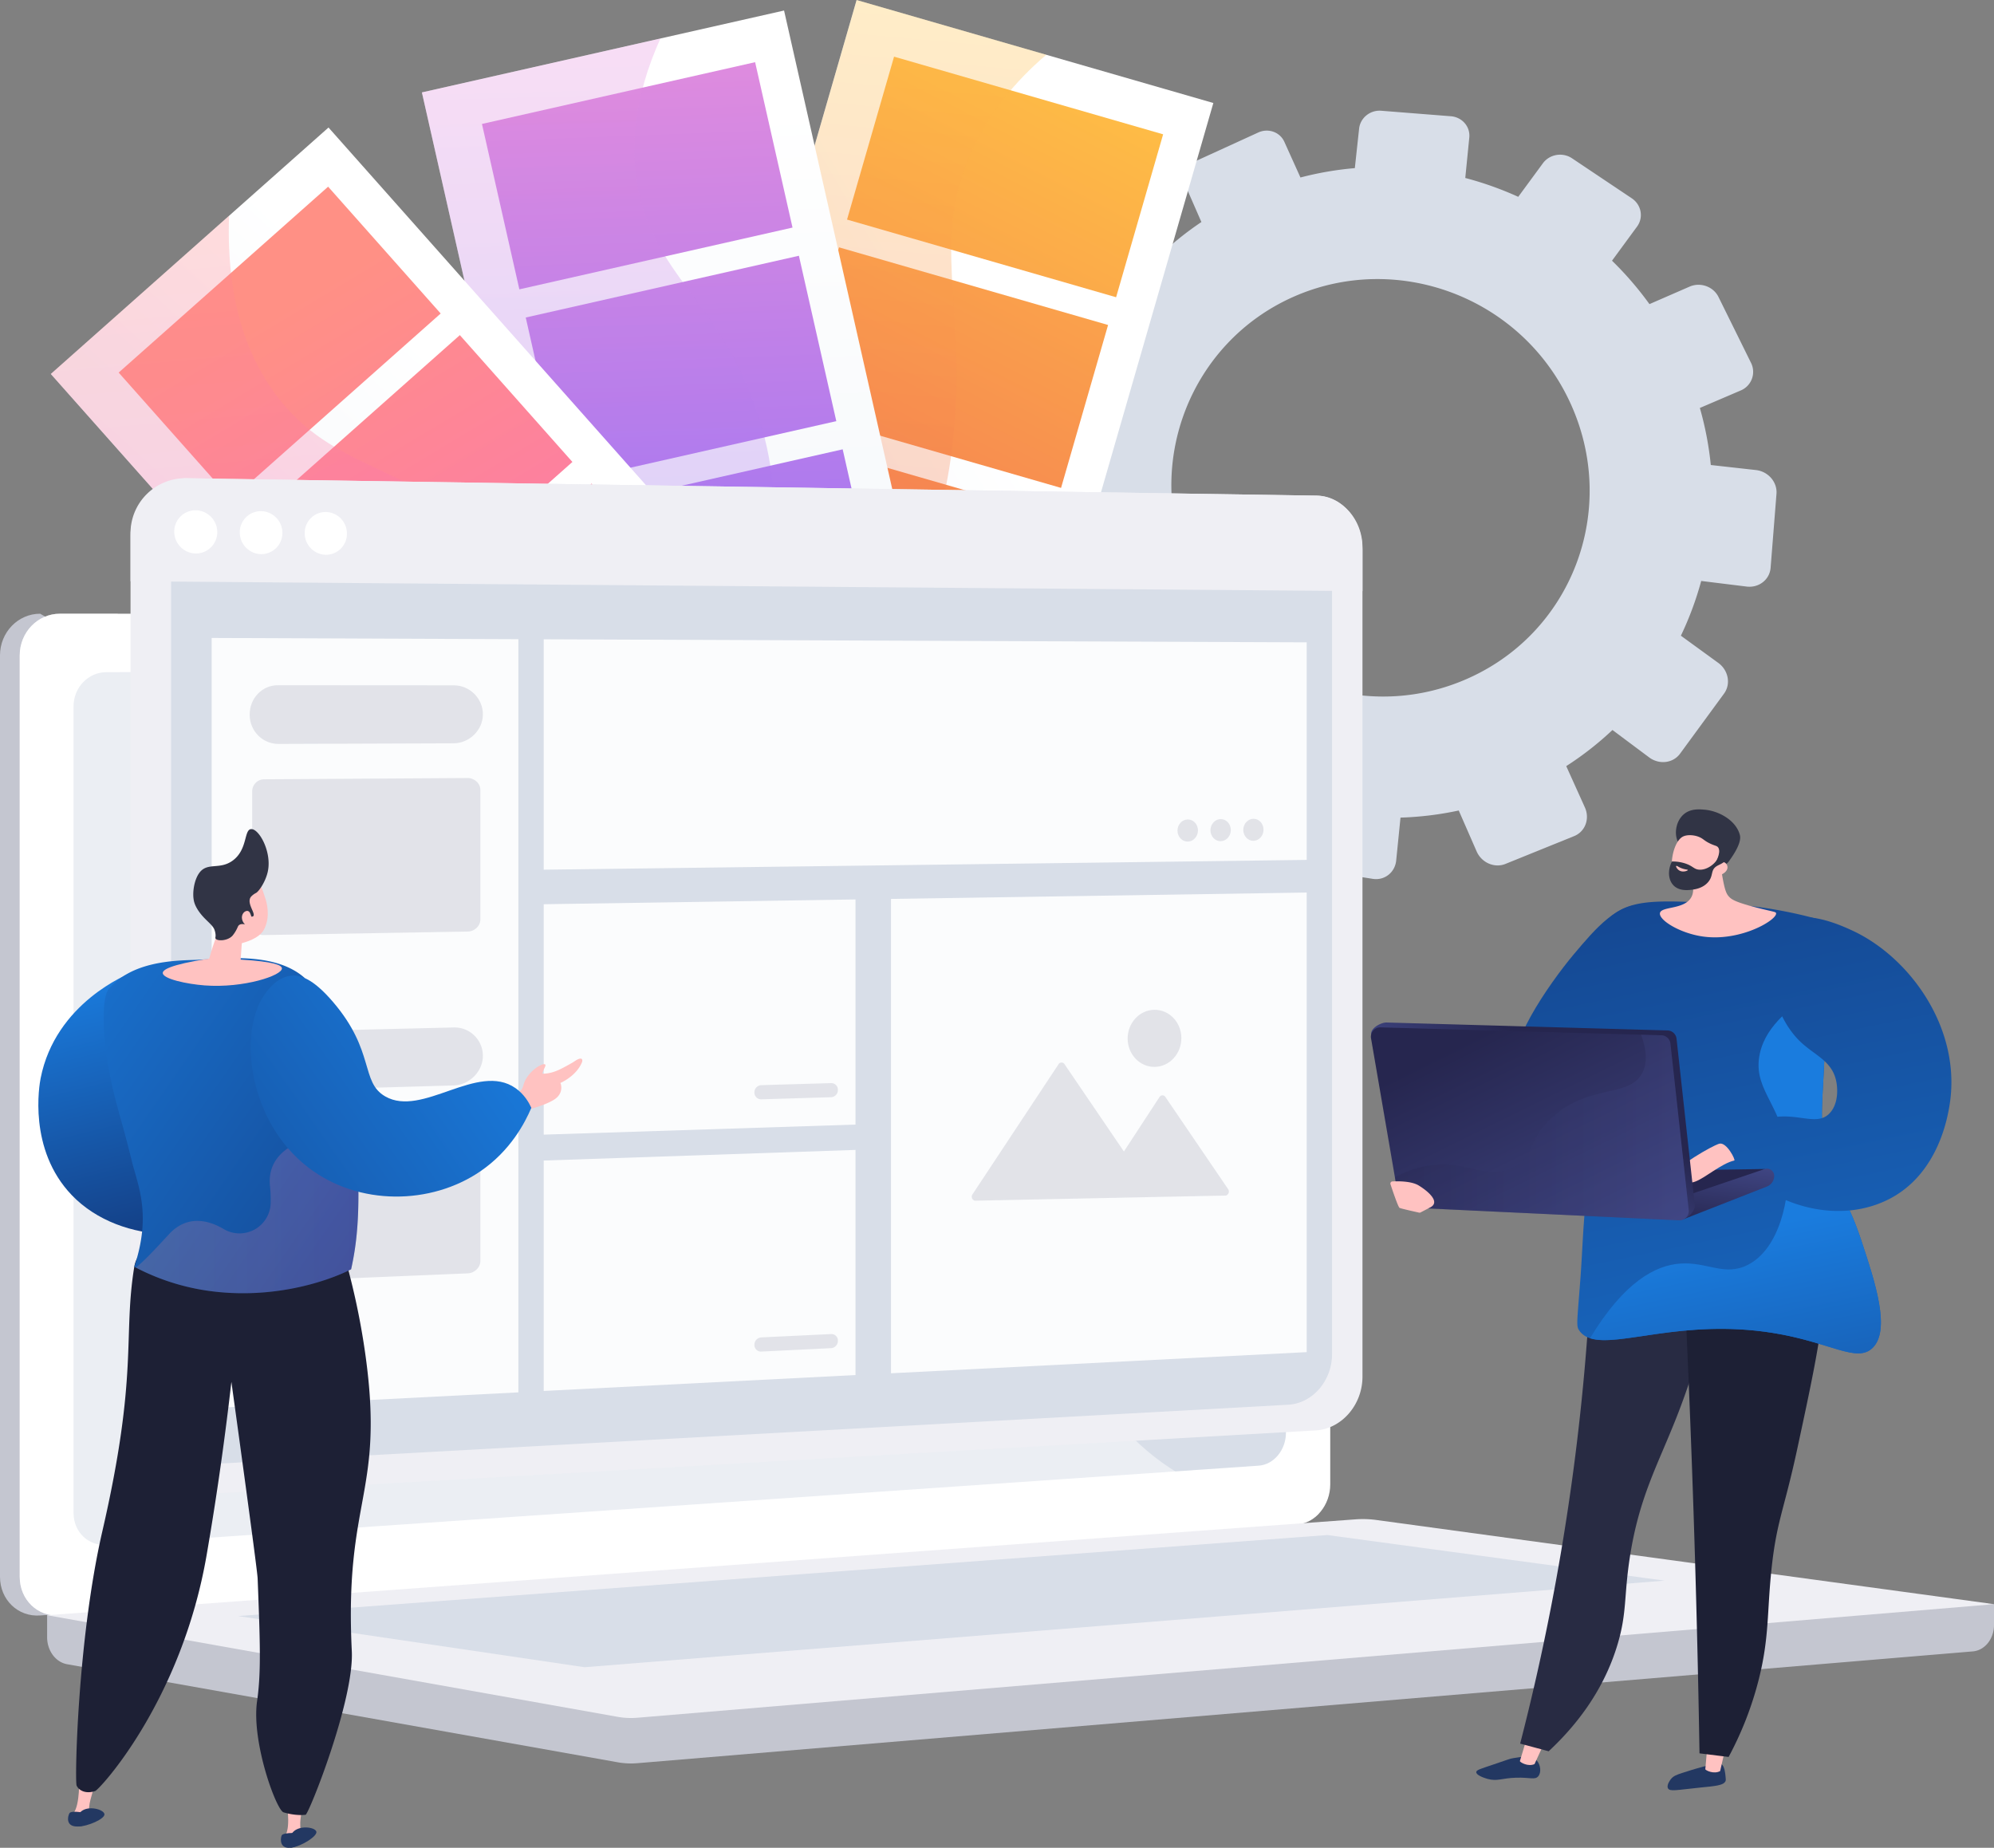 <svg xmlns="http://www.w3.org/2000/svg" xmlns:xlink="http://www.w3.org/1999/xlink" viewBox="0 0 2768.52 2565.6"><rect x="0" y="0" width="2768.52" height="2565.6" fill="#808080" stroke="none"/><defs><style>.cls-1{isolation:isolate;}.cls-2{fill:#d8dee8;}.cls-3{fill:url(#linear-gradient);}.cls-4{fill:url(#linear-gradient-2);}.cls-5{fill:url(#linear-gradient-3);}.cls-6{fill:url(#linear-gradient-4);}.cls-7{fill:url(#linear-gradient-5);}.cls-42,.cls-46,.cls-8{mix-blend-mode:multiply;}.cls-42,.cls-8{opacity:0.3;}.cls-9{fill:url(#linear-gradient-6);}.cls-10{fill:url(#linear-gradient-7);}.cls-11{fill:url(#linear-gradient-8);}.cls-12{fill:url(#linear-gradient-9);}.cls-13{fill:url(#linear-gradient-10);}.cls-14{fill:url(#linear-gradient-11);}.cls-15{fill:url(#linear-gradient-12);}.cls-16{fill:url(#linear-gradient-13);}.cls-17{fill:url(#linear-gradient-14);}.cls-18{fill:url(#linear-gradient-15);}.cls-19{fill:url(#linear-gradient-16);}.cls-20{fill:url(#linear-gradient-17);}.cls-21{fill:url(#linear-gradient-18);}.cls-22{fill:url(#linear-gradient-19);}.cls-23,.cls-29{fill:#c4c6d0;}.cls-24,.cls-25{fill:#fff;}.cls-25{mix-blend-mode:soft-light;opacity:0.48;}.cls-26{fill:#efeff4;}.cls-27{opacity:0.9;}.cls-28,.cls-29{opacity:0.46;}.cls-30{fill:url(#linear-gradient-20);}.cls-31{fill:#233862;}.cls-32{fill:#ffc2c1;}.cls-33{fill:#282b43;}.cls-34{fill:#1d2035;}.cls-35{fill:url(#linear-gradient-21);}.cls-36{fill:url(#linear-gradient-22);}.cls-37{fill:url(#linear-gradient-23);}.cls-38{fill:url(#linear-gradient-24);}.cls-39{fill:url(#linear-gradient-25);}.cls-40{fill:url(#linear-gradient-26);}.cls-41{fill:url(#linear-gradient-27);}.cls-42{fill:url(#linear-gradient-28);}.cls-43{fill:#313445;}.cls-44{fill:url(#linear-gradient-29);}.cls-45{fill:url(#linear-gradient-30);}.cls-46{opacity:0.2;fill:url(#linear-gradient-31);}.cls-47{fill:url(#linear-gradient-32);}</style><linearGradient id="linear-gradient" x1="7899.48" y1="4031.86" x2="8168.77" y2="4450.76" gradientTransform="matrix(0.98, 0.19, 0.19, -0.98, -7435.29, 3318.65)" gradientUnits="userSpaceOnUse"><stop offset="0" stop-color="#fff"/><stop offset="1" stop-color="#f4f7fa"/></linearGradient><linearGradient id="linear-gradient-2" x1="9508.14" y1="3068.83" x2="9734.71" y2="4207.65" gradientTransform="matrix(1, 0, 0, -1, -8165.02, 3575.22)" gradientUnits="userSpaceOnUse"><stop offset="0" stop-color="#ffc444"/><stop offset="1" stop-color="#f36f56"/></linearGradient><linearGradient id="linear-gradient-3" x1="9436.94" y1="2986.56" x2="9663.51" y2="4125.37" gradientTransform="matrix(1, 0, 0, -1, -8241.45, 4115.51)" xlink:href="#linear-gradient-2"/><linearGradient id="linear-gradient-4" x1="9383.78" y1="2994.91" x2="9610.35" y2="4133.72" gradientTransform="matrix(1, 0, 0, -1, -8317.87, 4655.81)" xlink:href="#linear-gradient-2"/><linearGradient id="linear-gradient-5" x1="9346.36" y1="3082.38" x2="9572.93" y2="4221.19" gradientTransform="matrix(1, 0, 0, -1, -8394.3, 5196.1)" xlink:href="#linear-gradient-2"/><linearGradient id="linear-gradient-6" x1="8406.18" y1="3563" x2="8089.87" y2="4336.66" gradientTransform="matrix(-0.89, -0.46, -0.46, 0.89, 10294.97, 676.94)" xlink:href="#linear-gradient-2"/><linearGradient id="linear-gradient-7" x1="8552.17" y1="3755.06" x2="8154.66" y2="4475.29" gradientTransform="matrix(0.77, 0.64, 0.64, -0.77, -8099.86, -1222.93)" xlink:href="#linear-gradient"/><linearGradient id="linear-gradient-8" x1="13720.09" y1="642.11" x2="13898.66" y2="1600.76" gradientTransform="matrix(1, 0, 0, -1, -12874.62, 1094.96)" gradientUnits="userSpaceOnUse"><stop offset="0" stop-color="#e38ddd"/><stop offset="1" stop-color="#9571f6"/></linearGradient><linearGradient id="linear-gradient-9" x1="13670.49" y1="651.35" x2="13849.06" y2="1610" gradientTransform="matrix(1, 0, 0, -1, -12813.84, 1639.28)" xlink:href="#linear-gradient-8"/><linearGradient id="linear-gradient-10" x1="13620.89" y1="660.6" x2="13799.46" y2="1619.25" gradientTransform="matrix(1, 0, 0, -1, -12753.06, 2183.6)" xlink:href="#linear-gradient-8"/><linearGradient id="linear-gradient-11" x1="13538.57" y1="494.19" x2="13717.15" y2="1452.84" gradientTransform="matrix(1, 0, 0, -1, -12692.28, 2727.92)" xlink:href="#linear-gradient-8"/><linearGradient id="linear-gradient-12" x1="8637.02" y1="3801.88" x2="8239.5" y2="4522.11" gradientTransform="matrix(-0.89, -0.46, -0.46, 0.89, 10294.97, 676.94)" xlink:href="#linear-gradient-8"/><linearGradient id="linear-gradient-13" x1="8363.93" y1="4377.99" x2="8487.9" y2="4835.4" gradientTransform="matrix(0.36, 0.93, 0.93, -0.36, -6556.95, -5333.49)" xlink:href="#linear-gradient"/><linearGradient id="linear-gradient-14" x1="16261.78" y1="-3426.27" x2="16440.35" y2="-2467.61" gradientTransform="matrix(1, 0, 0, -1, -15880.63, -2911.03)" gradientUnits="userSpaceOnUse"><stop offset="0" stop-color="#ff9085"/><stop offset="1" stop-color="#fb6fbb"/></linearGradient><linearGradient id="linear-gradient-15" x1="16201.24" y1="-3475.75" x2="16379.82" y2="-2517.09" gradientTransform="matrix(1, 0, 0, -1, -15697.72, -2429.38)" xlink:href="#linear-gradient-14"/><linearGradient id="linear-gradient-16" x1="16145.26" y1="-3500.83" x2="16323.83" y2="-2542.16" gradientTransform="matrix(1, 0, 0, -1, -15514.82, -1947.73)" xlink:href="#linear-gradient-14"/><linearGradient id="linear-gradient-17" x1="16084.83" y1="-3549.77" x2="16263.4" y2="-2591.1" gradientTransform="matrix(1, 0, 0, -1, -15331.92, -1466.08)" xlink:href="#linear-gradient-14"/><linearGradient id="linear-gradient-18" x1="8883.36" y1="4023.88" x2="8515.76" y2="4605.21" gradientTransform="matrix(-0.89, -0.46, -0.46, 0.89, 10294.97, 676.94)" xlink:href="#linear-gradient-14"/><linearGradient id="linear-gradient-19" x1="9472.32" y1="4432.82" x2="9581.96" y2="4432.82" gradientTransform="matrix(-0.96, -0.28, -0.28, 0.96, 11504.45, -301.59)" xlink:href="#linear-gradient-8"/><linearGradient id="linear-gradient-20" x1="13364.86" y1="1115.11" x2="13095.9" y2="2404.61" gradientTransform="matrix(-1, 0, 0, 1, 15534.09, 0)" gradientUnits="userSpaceOnUse"><stop offset="0" stop-color="#144188"/><stop offset="1" stop-color="#1a7cde"/></linearGradient><linearGradient id="linear-gradient-21" x1="13271.73" y1="1095.69" x2="13002.78" y2="2385.18" xlink:href="#linear-gradient-20"/><linearGradient id="linear-gradient-22" x1="13040.43" y1="2198.51" x2="13142.51" y2="1713.66" xlink:href="#linear-gradient-20"/><linearGradient id="linear-gradient-23" x1="13087.49" y1="1057.26" x2="12818.53" y2="2346.76" xlink:href="#linear-gradient-20"/><linearGradient id="linear-gradient-24" x1="13316.78" y1="1777.18" x2="13273.26" y2="1653.87" gradientTransform="matrix(-1, 0, 0, 1, 15534.09, 0)" gradientUnits="userSpaceOnUse"><stop offset="0" stop-color="#444b8c"/><stop offset="1" stop-color="#26264f"/></linearGradient><linearGradient id="linear-gradient-25" x1="13126.66" y1="1598.52" x2="13142.62" y2="1708.78" xlink:href="#linear-gradient-24"/><linearGradient id="linear-gradient-26" x1="13442.86" y1="1608.18" x2="13358.01" y2="1487.69" xlink:href="#linear-gradient-24"/><linearGradient id="linear-gradient-27" x1="13280.1" y1="1807.59" x2="13465.79" y2="1430.4" xlink:href="#linear-gradient-24"/><linearGradient id="linear-gradient-28" x1="13189.39" y1="1565.49" x2="13597.33" y2="1565.49" xlink:href="#linear-gradient-24"/><linearGradient id="linear-gradient-29" x1="12475.47" y1="1695.57" x2="12562.3" y2="1348.26" gradientTransform="matrix(-1, 0, 0, 1, 12714.92, 0)" xlink:href="#linear-gradient-20"/><linearGradient id="linear-gradient-30" x1="629.78" y1="1784.07" x2="-49.36" y2="1311.76" gradientTransform="matrix(1, 0, 0, 1, 0, 0)" xlink:href="#linear-gradient-20"/><linearGradient id="linear-gradient-31" x1="188.56" y1="1684.34" x2="497.63" y2="1684.34" gradientTransform="matrix(1, 0, 0, 1, 0, 0)" xlink:href="#linear-gradient-14"/><linearGradient id="linear-gradient-32" x1="12659.66" y1="1821.66" x2="12010.62" y2="1370.28" gradientTransform="matrix(-1, 0, 0, 1, 12714.92, 0)" xlink:href="#linear-gradient-20"/></defs><g class="cls-1"><g id="Layer_2" data-name="Layer 2"><g id="Layer_1-2" data-name="Layer 1"><path class="cls-2" d="M2438,652.65l-62.68-7a452,452,0,0,0-15.19-79.22l56.58-24.22a28,28,0,0,0,14.4-38.53L2386,412.32c-7.15-14.48-25.12-20.89-40.13-14.35l-55.72,24.28a457.91,457.91,0,0,0-52-60.28l34.74-47.33c9.35-12.75,6.06-30.37-7.33-39.34l-82.9-55.51c-13.12-8.79-31.22-5.7-40.46,6.88l-34.24,46.61a462.34,462.34,0,0,0-73.54-26.17L2040,191c1.53-15.11-9.91-28.35-25.51-29.59l-96.77-7.65c-15.35-1.22-29.08,9.89-30.7,24.83l-5.94,54.85a448.18,448.18,0,0,0-75.5,13l-22.39-49.6c-6.09-13.49-22.27-19.25-36.13-12.91l-86.3,39.45c-13.74,6.28-20.1,22.26-14.21,35.74l21.5,49.16A440,440,0,0,0,1609,355.76l-43-31.22c-11.84-8.61-28.65-5.74-37.57,6.38l-55.82,75.83c-8.93,12.13-6.69,29.06,5,37.82L1520,476.23A446.79,446.79,0,0,0,1491.7,547l-52.63-5.88c-14.62-1.63-28,9.21-30,24.23L1397,659.72c-2,15.18,8.36,29,23.06,30.77l52.52,6.48a449.08,449.08,0,0,0,10.2,77l-49.33,21.49c-13.8,6-20.36,22.5-14.65,36.86l36.06,90.57c5.81,14.6,21.88,21.62,35.88,15.62l50-21.41A458.41,458.41,0,0,0,1588.16,981l-33,44.91c-9.28,12.64-6.85,31,5.46,40.92l77.75,63c12.56,10.16,30.4,8,39.8-4.78l33.67-45.89a462.69,462.69,0,0,0,74.08,32.41l-6.35,58.6c-1.78,16.38,9.7,31.71,25.67,34.24L1906,1220.25c16.25,2.57,30.81-8.81,32.49-25.4l6-59.63a447.49,447.49,0,0,0,80.87-9.88l24.83,56.78c6.88,15.73,24.76,23.54,40,17.4l95.42-38.64c15.34-6.21,22-24.06,14.88-39.83l-25.88-57.33a439.67,439.67,0,0,0,64.17-50.15l50.89,38c14,10.46,33.27,8.16,43-5.17l61-83.3c9.74-13.31,6.16-32.46-8-42.73l-51.89-37.72A447.21,447.21,0,0,0,2362,806.64l63,7.77c17.1,2.11,32.05-9.59,33.36-26.09l8.15-102.68C2467.78,669.31,2455,654.55,2438,652.65ZM2031.69,944.76c-149.47,62.38-320.64-10.6-382.73-159-60.61-144.81,4.72-310.27,146.26-373.37,143.38-63.92,315.3-1,383.82,144.47C2249.27,706,2183.18,881.53,2031.69,944.76Z"/><rect class="cls-3" x="985.23" y="44.04" width="515.53" height="1399.43" transform="translate(2230.93 1803.09) rotate(-163.9)"/><rect class="cls-4" x="1201.09" y="127.89" width="388.84" height="235.44" transform="translate(2668.15 868.66) rotate(-163.9)"/><rect class="cls-5" x="1124.66" y="392.64" width="388.84" height="235.44" transform="translate(2444.86 1366.56) rotate(-163.9)"/><rect class="cls-6" x="1048.24" y="657.38" width="388.84" height="235.44" transform="translate(2221.58 1864.45) rotate(-163.9)"/><rect class="cls-7" x="971.81" y="922.12" width="388.84" height="235.44" transform="translate(1998.29 2362.35) rotate(-163.9)"/><g class="cls-8"><path class="cls-9" d="M1189.42,0l263.3,76c-42.77,36.43-82.67,83.48-107.8,143.9-47.8,115-8.25,197-18.89,358.19-11.1,168.27-64.93,242-116.84,394.22-37.87,111-75,264.8-81,466.57l-326.87-94.37Z"/></g><rect class="cls-10" x="733.72" y="54.27" width="515.53" height="1399.43" transform="translate(2124.85 1270.72) rotate(167.26)"/><rect class="cls-11" x="690.33" y="126.35" width="388.84" height="235.44" transform="translate(1801.55 286.98) rotate(167.26)"/><rect class="cls-12" x="751.11" y="395.12" width="388.84" height="235.44" transform="translate(1980.89 804.49) rotate(167.26)"/><rect class="cls-13" x="811.89" y="663.88" width="388.84" height="235.44" transform="translate(2160.23 1322) rotate(167.26)"/><rect class="cls-14" x="872.67" y="932.65" width="388.84" height="235.44" transform="translate(2339.57 1839.5) rotate(167.26)"/><g class="cls-8"><path class="cls-15" d="M585.73,128.36,916.9,53.47C879.38,136.93,877.06,202.1,884,249.62c19.54,133.52,117.93,167.41,169.3,329,48.17,151.56,2.24,249.49-4.74,372.71-6.64,117.23,21,274.66,156,471.81L894.4,1493.32Z"/></g><rect class="cls-16" x="470.03" y="171.72" width="515.53" height="1399.43" transform="translate(1850.57 1040.13) rotate(138.41)"/><rect class="cls-17" x="193.87" y="358.56" width="388.84" height="235.44" transform="translate(994.86 574.77) rotate(138.41)"/><rect class="cls-18" x="376.78" y="564.66" width="388.84" height="235.44" transform="translate(1451.36 813.61) rotate(138.41)"/><rect class="cls-19" x="559.68" y="770.75" width="388.84" height="235.44" transform="translate(1907.87 1052.44) rotate(138.41)"/><rect class="cls-20" x="742.58" y="976.85" width="388.84" height="235.44" transform="translate(2364.37 1291.28) rotate(138.41)"/><g class="cls-8"><path class="cls-21" d="M70.55,519.19,318,299.58c-4.35,126.25,30.26,201.44,64.6,247.83,80.29,108.46,183,91.85,304.66,210C801.32,868.28,807.1,976.29,859.16,1088.19c46.15,99.2,135,215.12,318.59,319.45l-178.3,158.23Z"/></g><circle class="cls-22" cx="1121.12" cy="1314.63" r="54.82"/><path class="cls-23" d="M2768.52,2227.34,65.42,2204v69.13c0,18.77,11.79,34.72,27.76,37.57l764.36,136.13a105.49,105.49,0,0,0,27.42,1.28l1854.19-155.22c16.55-1.38,29.37-17.39,29.37-36.67Z"/><path class="cls-23" d="M1773.78,2116.55,55.74,2243C25,2245.29,0,2221.24,0,2189.31V909.93C0,878,25,852.11,55.74,852.11l60.78,35,1657.26-35c25.32,0,45.8,23.41,45.8,52.27V2060.91C1819.58,2089.78,1799.1,2114.69,1773.78,2116.55Z"/><path class="cls-24" d="M1801.17,2116.55,83.13,2243c-30.74,2.26-55.74-21.79-55.74-53.72V909.93c0-31.93,25-57.82,55.74-57.82h1718c25.33,0,45.81,23.41,45.81,52.27V2060.91C1847,2089.78,1826.5,2114.69,1801.17,2116.55Z"/><path class="cls-2" d="M1747.65,2035,147.48,2144.87c-25,1.72-45.35-18-45.35-44.09V980.69c0-26.07,20.33-47.29,45.35-47.4l1600.17-6.9c20.89-.09,37.79,19.09,37.79,42.84v1020.2C1785.44,2013.17,1768.54,2033.58,1747.65,2035Z"/><path class="cls-24" d="M1002.83,887.11c0,11.89-8.84,21.55-19.76,21.58s-19.81-9.59-19.81-21.51,8.87-21.57,19.81-21.58S1002.83,875.22,1002.83,887.11Z"/><path class="cls-25" d="M83.13,2243l1709.34-125.84,8.7-.64c11.62-.85,22.19-6.6,30.26-15.31-123-6.73-199.41-50.38-248.69-95.49-99-90.58-81.81-179.9-188.54-239.46-133.12-74.28-237.8,19.84-338.82-73-61.24-56.31-31.17-98.29-106.53-182.43C865.38,1417.65,811,1449,727.16,1365.1c-106.06-106-53-188.56-144.38-264.7C472,1008,352.42,1093.53,246.92,1004.94c-45.51-38.21-70.48-93.75-83.51-152.83H83.13c-30.74,0-55.74,25.89-55.74,57.82V2189.31C27.39,2221.24,52.39,2245.28,83.13,2243Z"/><path class="cls-26" d="M1882.12,2109.54,65.42,2242.66l792.12,141.08A105.49,105.49,0,0,0,885,2385l1883.56-157.68L1911,2110.44A139,139,0,0,0,1882.12,2109.54Z"/><polygon class="cls-2" points="330.51 2243.81 1842.96 2131.33 2311.05 2194.63 811.63 2314.86 330.51 2243.81"/><path class="cls-24" d="M850.78,1721.84V1344.05c0-24.25,20.53-39.39,38.27-28.26l316.38,198.6c19.73,12.39,19.73,47.47,0,58.66L889.05,1752.42C871.31,1762.48,850.78,1746.09,850.78,1721.84Z"/><path class="cls-26" d="M1891.69,1911.49c0,39.13-29,72.5-64.88,74.56L258.58,2075.73c-42.64,2.44-77.34-30.34-77.34-73.22V740.5A76.11,76.11,0,0,1,258.58,664l1568.23,24.13c35.89.55,64.88,32.71,64.88,71.84Z"/><path class="cls-2" d="M1849.45,1880.09c0,37-27,68.44-60.93,70.31L310.4,2031.8c-40,2.2-72.85-28.68-72.85-69V781.89a72.14,72.14,0,0,1,73.08-72l1477.6,19.31c34,.44,61.22,30.77,61.22,67.73Z"/><path class="cls-26" d="M1891.69,763v57.78L181.24,807.05V743.73c0-42.89,36.9-80.31,79.53-79.66l1567.9,24.12C1864.55,688.75,1891.69,723.83,1891.69,763Z"/><path class="cls-24" d="M301.65,738.84a29.52,29.52,0,0,1-29.81,29.65,30.34,30.34,0,0,1-29.9-30.34,29.5,29.5,0,0,1,29.9-29.65A30.35,30.35,0,0,1,301.65,738.84Z"/><path class="cls-24" d="M392.08,739.88a29.31,29.31,0,0,1-29.53,29.52,30.14,30.14,0,0,1-29.62-30.2,29.3,29.3,0,0,1,29.62-29.51A30.13,30.13,0,0,1,392.08,739.88Z"/><path class="cls-24" d="M481.68,740.92a29.11,29.11,0,0,1-29.26,29.38,29.93,29.93,0,0,1-29.35-30.06,29.09,29.09,0,0,1,29.35-29.37A29.92,29.92,0,0,1,481.68,740.92Z"/><g class="cls-27"><polygon class="cls-24" points="719.71 1933.25 293.86 1955.03 293.86 885.78 719.71 887.48 719.71 1933.25"/><polygon class="cls-24" points="1814.26 1193.94 754.91 1207.51 754.91 887.62 1814.26 891.87 1814.26 1193.94"/><polygon class="cls-24" points="1187.8 1561.43 754.91 1575.39 754.91 1255.49 1187.8 1248.84 1187.8 1561.43"/><polygon class="cls-24" points="1187.8 1909.19 754.91 1931.27 754.91 1611.37 1187.8 1596.6 1187.8 1909.19"/><polygon class="cls-24" points="1814.26 1877.37 1237.07 1906.73 1237.07 1248.1 1814.26 1239.25 1814.26 1877.37"/></g><g class="cls-28"><path class="cls-23" d="M1705.42,1651.43l-87.53-128.59a4.69,4.69,0,0,0-3.94-2A4.81,4.81,0,0,0,1610,1523l-49.54,75.78-82.65-121.49a4.74,4.74,0,0,0-4-2,4.85,4.85,0,0,0-4,2.16L1350,1658.65a5.84,5.84,0,0,0-.22,5.46c.84,1.51,2.47,3,4.24,3l164.77-3.39,83.9-1.73,98.86-2c1.73,0,3.31-1.61,4.12-3.14A5.81,5.81,0,0,0,1705.42,1651.43Z"/><path class="cls-23" d="M1640.23,1441.15c.15,21.87-16.4,39.86-37,40.17s-37.47-17.24-37.58-39.16,16.5-39.83,37.09-40.09S1640.07,1419.3,1640.23,1441.15Z"/></g><path class="cls-29" d="M670.44,991.86c0,22.13-19.05,40.12-40.69,40.19l-243,.88c-22.25.08-40.1-18.09-40.1-40.59v-.23c0-22.5,17.08-40.74,39.33-40.72l244.27.15c21.64,0,40.19,18,40.19,40.1Z"/><path class="cls-29" d="M1163.37,1513.36a9.9,9.9,0,0,1-9.29,10.06l-97.22,2.94a9.3,9.3,0,0,1-9.41-9.56h0a10,10,0,0,1,9.41-10.12l97.22-2.83a9.22,9.22,0,0,1,9.29,9.51Z"/><path class="cls-29" d="M1163.37,1861.6a10.13,10.13,0,0,1-9.29,10.24l-97.22,4.76a9.08,9.08,0,0,1-9.41-9.38h0a10.2,10.2,0,0,1,9.41-10.29l97.22-4.66a9,9,0,0,1,9.29,9.33Z"/><g class="cls-28"><path class="cls-23" d="M1663.28,1153c0,8.47-6.36,15.42-14.2,15.51s-14.22-6.72-14.22-15.22,6.37-15.43,14.22-15.51S1663.28,1144.47,1663.28,1153Z"/><path class="cls-23" d="M1708.9,1152.47c0,8.45-6.32,15.38-14.12,15.47s-14.15-6.71-14.15-15.18,6.34-15.39,14.15-15.47S1708.9,1144,1708.9,1152.47Z"/><path class="cls-23" d="M1754.29,1152c0,8.43-6.28,15.34-14,15.43s-14.07-6.69-14.07-15.14,6.3-15.35,14.07-15.43S1754.29,1143.55,1754.29,1152Z"/></g><path class="cls-29" d="M666.92,1096.39c0-9-8.83-16.2-17.58-16.14L366.66,1082a16.67,16.67,0,0,0-16.49,16.6v183.49c0,9.11,6.6,16.37,15.62,16.21l283.91-4.89c8.75-.15,17.22-7.53,17.22-16.5Z"/><path class="cls-29" d="M670.44,1465.92c0,22.13-19.05,40.56-40.69,41.17l-243,6.94c-22.25.63-40.1-17.1-40.1-39.6v-.22c0-22.51,17.08-41.19,39.33-41.73l244.27-5.9a39.34,39.34,0,0,1,40.19,39.12Z"/><path class="cls-29" d="M666.92,1570.55c0-9-8.83-16-17.58-15.75l-282.68,8.77a17.18,17.18,0,0,0-16.49,17v183.48c0,9.12,6.6,16.19,15.62,15.81L649.7,1768c8.75-.37,17.22-7.94,17.22-16.9Z"/><path class="cls-30" d="M2109.2,1484.8c-23.4-25,41.38-118.84,76.05-160,30.29-35.93,61.42-72.86,99.65-68.18,33.57,4.1,66.23,39.5,68.18,73.43C2358.35,1421.34,2142.47,1520.31,2109.2,1484.8Z"/><path class="cls-31" d="M2390.15,2449.25c4.4,3.58,5.22,12.52,5.74,18.37.24,2.61.36,3.91.07,4.84-2.13,6.72-15.18,7.43-35.63,9.52-32.33,3.3-41.95,5.85-44.48,1-2.37-4.51,3.37-11.89,4-12.71,3.48-4.37,7.74-6,16-8.68,15.25-5,25.56-7.77,28.68-8.6C2384,2447.83,2387.26,2446.9,2390.15,2449.25Z"/><path class="cls-32" d="M2370.93,2419.72l-3.24,36.84c.92,1.78,11.87,7.11,20.57,2.54l8.31-36.21Z"/><path class="cls-31" d="M2133.78,2444.52c5.28,5.83,6.48,16.56,1.89,21.85s-11.3,1.3-30.54,1.88c-20.61.61-26,5.48-40,1.61-5.66-1.56-15.66-5.35-15.47-9.39.14-2.85,5.23-4.31,22.22-10,24.12-8.08,24-8.52,29.14-9.37C2113.89,2439,2126.81,2436.82,2133.78,2444.52Z"/><path class="cls-32" d="M2120.57,2410.9l-10.34,34.39c.78,1.84,11.29,8,20.31,4.1L2145.9,2416Z"/><path class="cls-33" d="M2212.43,1657.71a3222.12,3222.12,0,0,1-28.29,386.71,3221.14,3221.14,0,0,1-73.51,376.49l39.57,10.65c33.47-31.21,75.68-80.33,96.06-149.74,12.64-43.09,8.42-65.23,16.44-118.22,12.77-84.37,38.64-128.58,65.37-196.61,24-61.14,52.41-150.87,67.64-270.81Z"/><path class="cls-34" d="M2331.5,1646.68q12.11,220.5,19.74,449.11,5.67,171.51,8.39,338.65l40.43,5a470.92,470.92,0,0,0,42.15-108.8c14.39-57.69,11.06-92,17.37-151.74,7.08-67.06,17.36-81.67,35.58-166.26,37-171.69,55.46-257.53,14.21-310.93C2496,1684.37,2454,1640.88,2331.5,1646.68Z"/><path class="cls-35" d="M2527.87,1277.25a627.84,627.84,0,0,0-134.44-22.45c-80.78-4.56-121.17-6.85-149.79,12.39-66.1,44.43-14.92,147-42,401.16-3.87,36.3-4.73,72.86-7.53,109.26-4.63,60.26-5.69,63.53-1.5,69.64,26.3,38.3,124.4-19.47,268.2,3.37,80.45,12.77,116.94,42.2,139,21,25.71-24.76,3.66-91.35-15.32-148.67-21.79-65.79-35.25-66.64-47.61-116.19-12.93-51.8-5.11-78.46-3.1-160.14A1447.78,1447.78,0,0,0,2527.87,1277.25Z"/><path class="cls-36" d="M2332.33,1754.46c37.58-2.94,62,18.31,94.41,1.75,44.48-22.7,58.78-93.35,55.94-143.35-4.31-76-47.69-96-40.21-145.11,4-26.56,23-61.82,91.08-97.84.91,30.32.74,56.16.23,76.69-2,81.68-9.83,108.34,3.1,160.14,12.36,49.55,25.82,50.4,47.61,116.19,19,57.32,41,123.91,15.32,148.67-22,21.22-58.53-8.21-139-21-123.9-19.68-213.83,20.43-253.18,7.43C2255.2,1779.48,2298.32,1757.12,2332.33,1754.46Z"/><path class="cls-37" d="M2476.6,1282.47c26.84-22.06,80.81,2.91,95.24,9.58,80.45,37.22,152.69,137.5,134.79,243.48-2.68,15.89-15.13,90.23-78.08,126.26-56.8,32.5-133.5,24.14-195-21.9l-25.2-22.35-24.78-26.79a198.71,198.71,0,0,1,66-36.39c40.86-13.19,70.61,10.47,89.57-7.51,13.08-12.42,13.11-34.34,9.88-47.63-6.51-26.78-30.12-34.31-49.82-53.32C2453,1401.24,2444.46,1308.88,2476.6,1282.47Z"/><polygon class="cls-38" points="2090.87 1628.44 2450.64 1623.07 2354.97 1669.24 2089.95 1651.9 2090.87 1628.44"/><path class="cls-39" d="M2463.34,1632.63h0a16,16,0,0,1-10.54,15l-115,45.07-.53-31.25,113.33-38.43A10,10,0,0,1,2463.34,1632.63Z"/><path class="cls-32" d="M2407.94,1611.34c2.21-.49-10.76-26.32-20.94-23.34s-59.95,31.83-64.48,43.71l-4.52,11.88s21.71,1.69,35.18-2.83S2390,1615.35,2407.94,1611.34Z"/><path class="cls-40" d="M2327.77,1442.28l25.36,230.9c.87,8-10.28,19.84-18.29,19.46l-372-22.84a13,13,0,0,1-12.24-10.82l-46.69-223c-1.4-8.12,13.19-16.5,21.42-16.27l389.86,11A13,13,0,0,1,2327.77,1442.28Z"/><path class="cls-41" d="M2319.27,1449l25.36,230.9a13.05,13.05,0,0,1-13.58,14.46l-376.74-17.84a13,13,0,0,1-12.23-10.82l-38.49-224a13,13,0,0,1,13.22-15.25l389.86,11A13,13,0,0,1,2319.27,1449Z"/><path class="cls-42" d="M2098.05,1622.43c32.9-14,21.29-40.53,60.13-73.66,51.25-43.71,103.48-24.75,121.76-58.63,5.7-10.55,8.42-27-1.5-53.54l28.23.8a13,13,0,0,1,12.6,11.61l25.36,230.9a13.05,13.05,0,0,1-13.58,14.46l-376.74-17.84a13,13,0,0,1-12.23-10.82l-5.31-30.91a142.28,142.28,0,0,1,41-15.38C2033.06,1608.21,2060.18,1638.48,2098.05,1622.43Z"/><path class="cls-32" d="M1930.58,1644.24a3,3,0,0,1,2.64-3.88c8-.4,26.43-.57,36.63,5.67,13.24,8.12,30.36,22.92,15.94,30.39l-13.46,7a2.87,2.87,0,0,1-2,.27c-4.79-1.05-24.93-5.52-27.13-6.62C1941.23,1676,1933.55,1653.24,1930.58,1644.24Z"/><path class="cls-32" d="M2387.4,1166.55a279.66,279.66,0,0,0,5,55.94c2.89,14.91,5,18.76,7.64,21.88,4,4.7,10.08,8.65,44.4,17.16,18.67,4.63,21.08,4.5,21.49,6.35,2,9-48.91,39.85-101.52,32.43-32.19-4.55-61.49-22.92-59.69-32.56s34-4.5,43.56-22.06c6.66-12.22-.81-29.57-9.65-43.93C2347.19,1185.73,2378.84,1182.58,2387.4,1166.55Z"/><path class="cls-43" d="M2329.64,1168.65c-5.53-11.36-2.62-28.75,8.1-38,9.23-8,21.13-7.05,28.25-6.5,20.64,1.6,44.48,15,49.72,35.3,3.11,12-12.71,32.7-15.29,36.47-2.92,4.26-6.88,5.15-10.94,8-5.63,4-14.47,10.3-29,20.94a84,84,0,0,0-1.92-14.6,75.1,75.1,0,0,0-6.45-18C2344.13,1177.42,2334.88,1179.42,2329.64,1168.65Z"/><path class="cls-32" d="M2379.71,1217.27s-17.51,19.19-43.61,12.33c-23.36-6.15-16.49-59.88.82-68.2,5.77-2.77,16.17-2.37,23.93,1.53,4.59,2.31,5.84,4.64,13.4,8.26,7,3.34,9.21,2.92,11.07,5.22,2.32,2.88,3.24,9-4.42,23.61,5.41-3.69,11.17-4.39,14.65-1.83a8.22,8.22,0,0,1,2.56,3.68C2400.23,1208.58,2393.19,1215.24,2379.71,1217.27Z"/><path class="cls-43" d="M2387,1173.45c-1.31.63,1.35,5.56.43,11.64-1.77,11.79-16.34,23.53-28.65,22.37-7.27-.69-8.4-5.38-20-8.92a55,55,0,0,0-17.41-2.36c-6.21,12.1-5.21,25.57,2.21,33.18,8,8.18,20.53,6.6,25.78,5.94,3.51-.44,14.75-1.83,22.16-10.45,7.72-9,3.26-16.17,11.19-21.71,4-2.8,8.66-3.44,14.22-9.28a34.33,34.33,0,0,0,3.28-4C2395.41,1182.18,2388.9,1172.54,2387,1173.45Z"/><path class="cls-32" d="M2329.08,1202.61s4.59,3.66,13.52,4.88c.43.06.88.28.89.51,0,.88-6.35,3.53-11.29,1-3.5-1.76-5.7-5.83-5-6.63C2327.46,1202.09,2328.29,1202.3,2329.08,1202.61Z"/><path class="cls-44" d="M184.12,1349.85c-6.59,2.49-107.08,42.46-127.73,147.34-1.67,8.47-17.81,98.59,43.3,162.24,68.52,71.39,200.47,69.62,252.85,9.94,12.21-13.91,18.65-29.34,22.26-42.3h0L361,1590.41c-16.84-20.33-39.76-25.14-52-28.16-30.18-7.44-53,6-70.26-8.55-9.57-8.06-11.47-19.65-13.16-30-5.79-35.27,14.12-57,15.57-78.73,1.08-16.26,6.77-51.88-14.45-75.11C213.26,1355.15,194.64,1351.14,184.12,1349.85Z"/><path class="cls-32" d="M123.11,2521.09l-21.44-3c9.93-12,8.09-50.06,8.09-50.06l22.81,5.09s-2.6,10.46-7,25.88C124,2504.25,123.36,2512.52,123.11,2521.09Z"/><path class="cls-31" d="M145,2518.74c-1.17-6.46-22-12.3-32.35-3.65-5.13,4.29-8.66,13-5.69,16.93,1.08,1.43-3.34,3.94.89,4C121.87,2536.18,146.13,2525.16,145,2518.74Z"/><path class="cls-31" d="M125,2518.45s-25.81-5.95-28.61-.83-5,18.83,11.42,18.39S126.47,2522.79,125,2518.45Z"/><path class="cls-32" d="M417.9,2548.34H396.24c8.17-13.24,1-50.7,1-50.7l23.3,1.85s-1.11,10.72-3.33,26.61C416.46,2531.54,417,2539.81,417.9,2548.34Z"/><path class="cls-34" d="M474,1729.32A1002.37,1002.37,0,0,1,507.61,1883c26.31,191.36-29.6,197.46-19.16,409.51,3.33,67.69-58.64,223.77-64.1,227.22a67.14,67.14,0,0,1-8.57.33,85.37,85.37,0,0,1-21.83-3.64c-9.82-1.69-45.21-97.56-37-154.55,5.81-40.35,4.12-83.64.76-170.23-.55-14-36.45-273-36.45-273h0c-10.92,95.85-23.47,177.29-34.36,240.43-35,202.86-148.71,325.64-154.64,327.61-1.17.47-11.84,4.35-20.57-1.4a14.19,14.19,0,0,1-5.2-5.86c-3-2.39.89-202.54,35.58-353.17,50.35-218.63,28.43-269.79,44.38-367.45C200.24,1674.34,474,1729.32,474,1729.32Z"/><path class="cls-45" d="M487.52,1762.35c-30.24,15.52-108.11,43.33-200.93,29.51a312.4,312.4,0,0,1-98-31.9c-.72-.36-1.45-.72-2.14-1.09,24.11-72.9,5.22-111.91-3.7-147.88-12.72-51.26-12.9-47.38-23.38-88.13-17.26-67.22-20.09-135.89-8.23-149.92,32-37.88,89.62-39.26,119.53-40.17,33.43-1,110.29-12.76,152.6,25.31.72.65-7.94,5.29-3.66,10.3a278.78,278.78,0,0,1,29.87,42.88c8.92,15.92,17,34.48,25.12,62.11a534,534,0,0,1,19.83,108.4q.66,9,1.2,17.37C501.22,1689,494.08,1732.33,487.52,1762.35Z"/><path class="cls-31" d="M439.21,2543c-2.06-6.23-23.52-9.1-32.54.91-4.47,5-6.75,14.08-3.26,17.56,1.27,1.27-2.76,4.38,1.44,3.83C418.78,2563.45,441.27,2549.14,439.21,2543Z"/><path class="cls-31" d="M419.42,2545.46s-26.4-2.28-28.45,3.18-2.27,19.34,13.88,16.61S421.46,2549.55,419.42,2545.46Z"/><path class="cls-32" d="M366.86,1290.05c9.11-18.18,3.11-37.81,1.77-42-5.6-17.75-7.41-20.37-11-24l-5.09-4.67-.63-.4c-3.45-2-16-4.85-18.68-4.8-8.51.17-23.64,31.79-30.25,79.35q-1,2.6-2,5.24c-4.16,11-7.63,21.73-10.53,32.18-57,8.85-64.47,16.13-64.45,20,0,8.21,33.35,15.38,58.17,17.26,54.11,4.1,108.19-13.88,107.24-23.85-.42-4.34-11.46-9.26-57.28-12q.8-11.38,1.61-22.76C339.31,1308.5,360.15,1303.45,366.86,1290.05Z"/><path class="cls-43" d="M372,1209.26c-2.87,14.58-12.75,28.83-16.73,30.66a24.33,24.33,0,0,0-6.4,4.75,7.62,7.62,0,0,0-1.16,1.56c-5,8.58,7.55,22.22,3.94,25.79-2.62,2.59-11.79-3.32-13.47-1s5.71,8.83,3.88,11.49c-1.37,2-6.07-1-9.92,1.76-1.92,1.37-1.71,2.79-4.39,7.58a46.45,46.45,0,0,1-4.84,7.18c-6.7,7.59-21.58,8-23.66,4-.58-1.1.23-1.78.07-5.13a26,26,0,0,0-1.56-7c-2-5.48-8.45-10.36-14.65-16.93-11.47-12.17-13.51-21-14.06-24-.2-1.06-.3-1.85-.37-2.42-1.38-11.42,1.65-27.22,8.36-36,11.24-14.71,28-3.46,46.07-16.69,20.84-15.27,15.48-42.67,25.38-43.67C359.45,1150.16,377.34,1182.31,372,1209.26Z"/><path class="cls-32" d="M347.11,1267.58c-2.63-5.6-9.8-2.2-11.07,4.15s3.62,14.14,9.84,14S350.64,1275.12,347.11,1267.58Z"/><path class="cls-46" d="M487.52,1762.35c-30.24,15.52-108.11,43.33-200.93,29.51a312.4,312.4,0,0,1-98-31.9c10.77-8.37,24-22.4,46-46.26,26.58-28.86,57.72-18.09,76-7.21a43.24,43.24,0,0,0,65.22-36.08,192.26,192.26,0,0,0-1-24.11c-6.27-65.65,84.69-71.24,84.69-71.24,12.84-6.67,25,4.1,36.11,24.08C501.22,1689,494.08,1732.33,487.52,1762.35Z"/><path class="cls-32" d="M805.5,1469.87c-3.65.36-8.08,4.06-11.2,5.83-4.42,2.51-8.88,5-13.39,7.32-8.71,4.54-17.93,7.91-27.89,7.72a22,22,0,0,1,1.33-4.2c1.68-4,3.91-7.36,2.58-8.54-1.9-1.72-10.27,1.83-18,9.22a49.19,49.19,0,0,0-8.54,10.7c-3.94,6.71-3.28,10.38-6.57,15.5-4.9,4.39-8.58,5.35-8.58,5.35v1.4l.56,1.72a45.35,45.35,0,0,1-13.2,6.61c6.82,1.83,13.48,3.7,20.26,5.56l4.71,7.86s25.71-5.38,41.22-14.78c7.25-4.42,9.74-9.88,10.35-14.4a19.48,19.48,0,0,0-.4-7.25,18.72,18.72,0,0,0-.61-1.9s21.17-8.79,29.53-27.82C809,1472.9,809.07,1469.53,805.5,1469.87Z"/><path class="cls-47" d="M715.81,1510.86c12.09,8.46,18.57,20,21.93,27.28-8.89,20.87-29,59.6-70.77,88.15-68.41,46.81-168.72,48.38-238.58-5C344.91,1557.52,331,1435.23,366,1382.86c4-6,17.3-25.85,37.9-28.13,13-1.43,30.72,3.93,58.69,36.68,58.3,68.26,37.71,110.87,72.15,130.84C586.41,1552.19,663.15,1474,715.81,1510.86Z"/></g></g></g></svg>